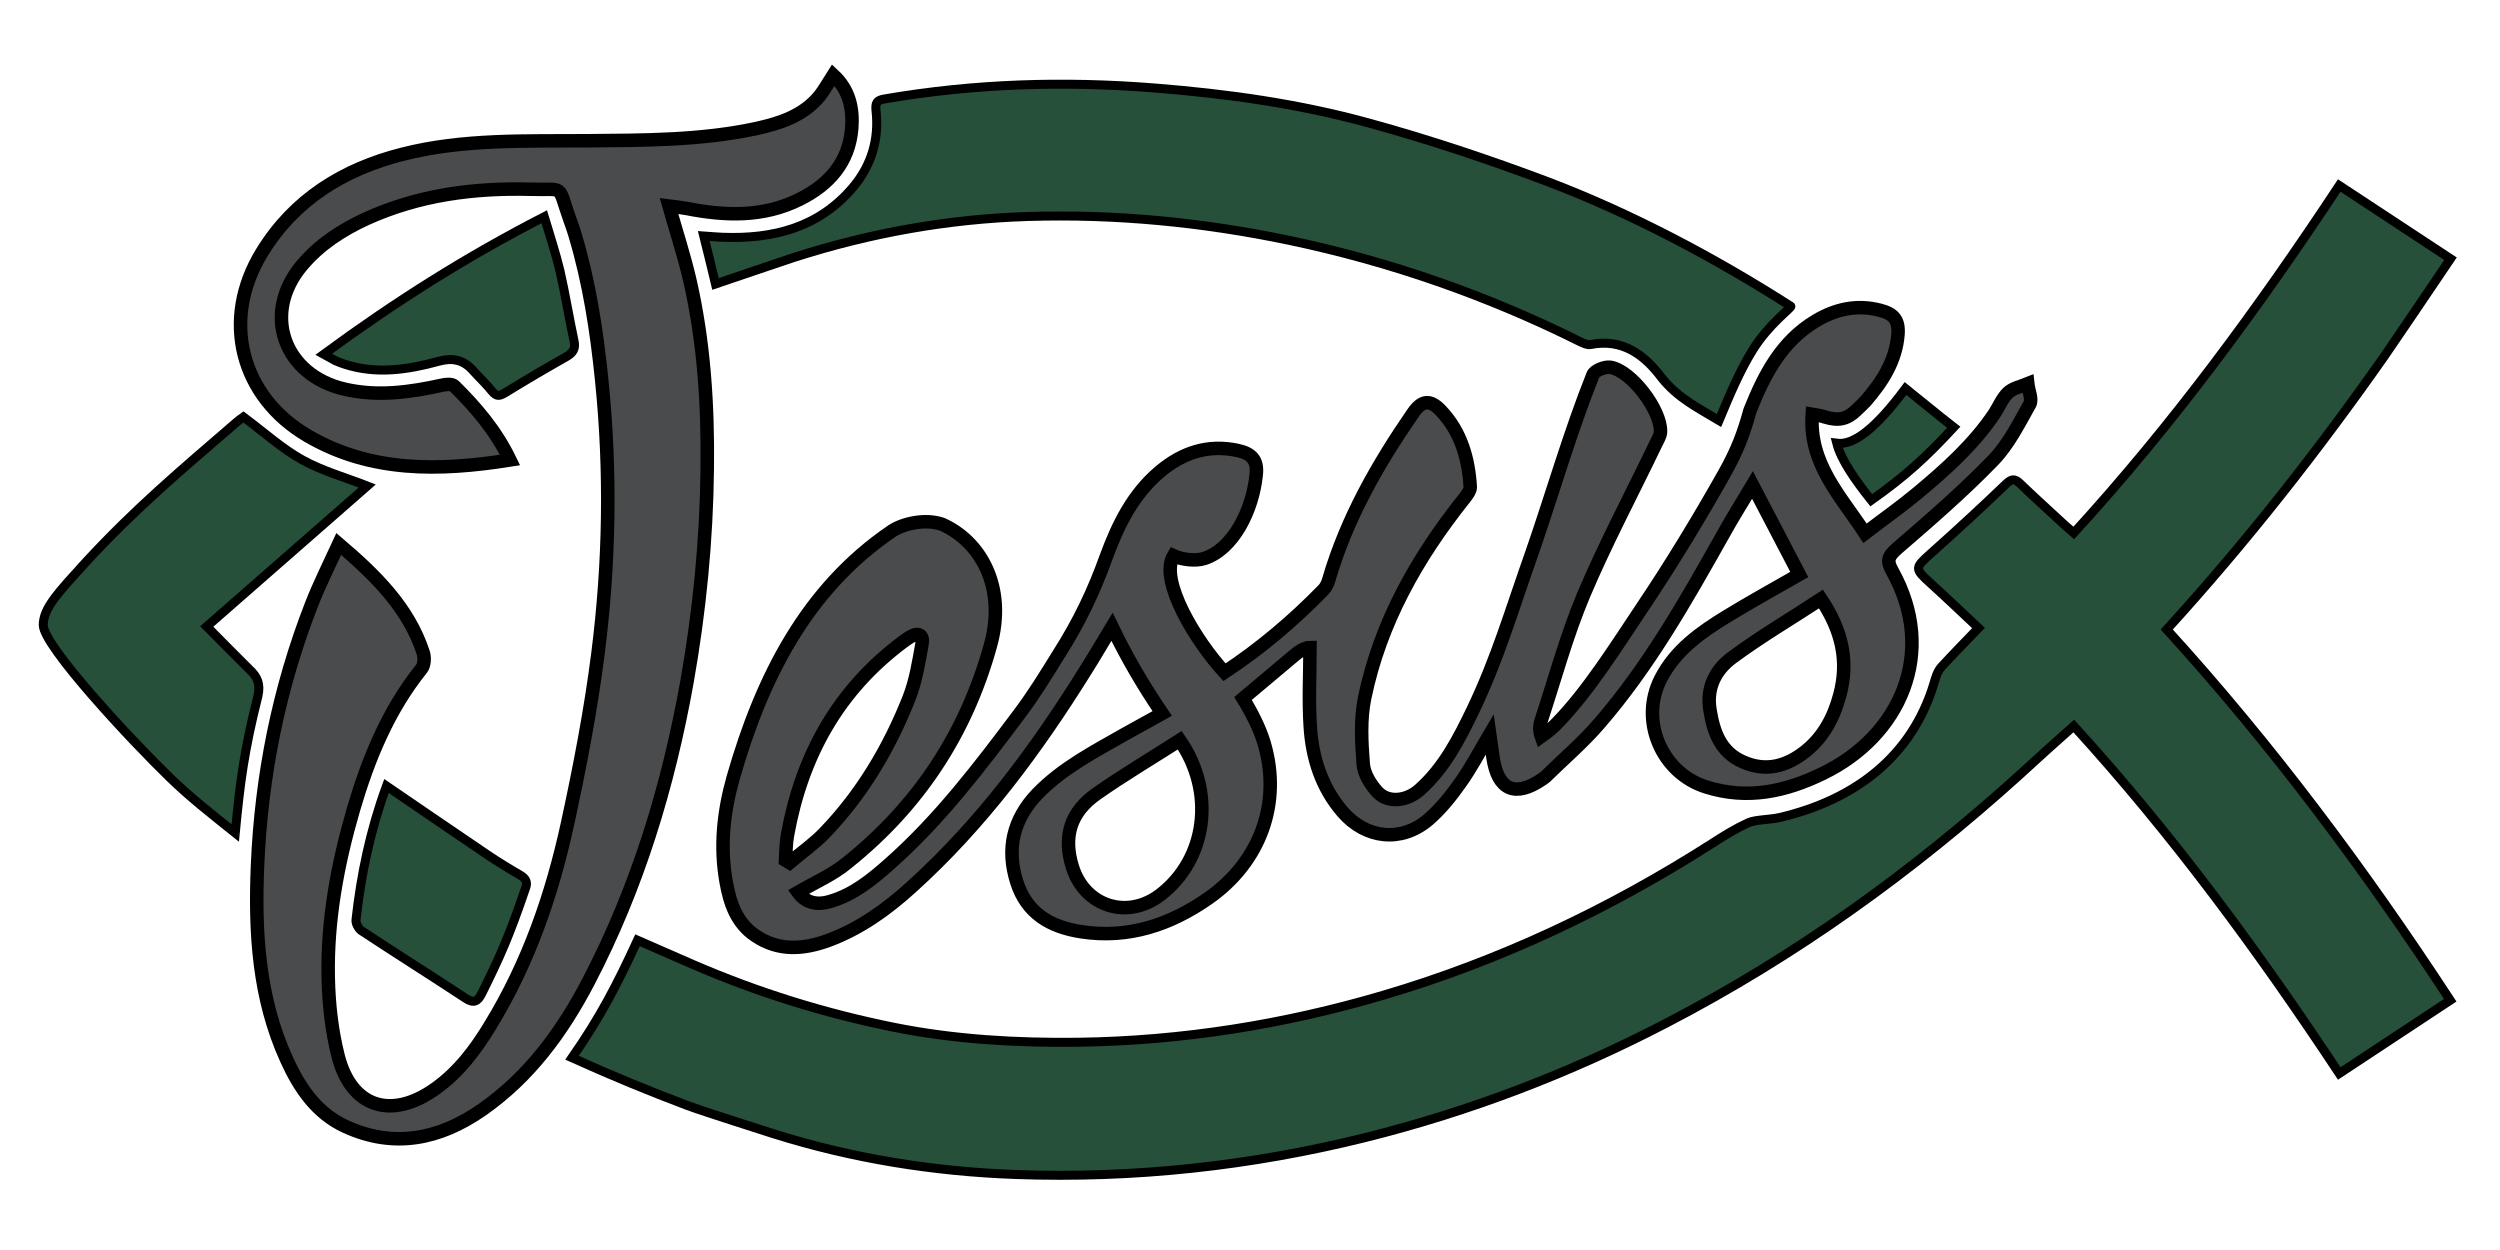 <?xml version="1.0" encoding="utf-8"?>
<!-- Generator: Adobe Illustrator 26.0.1, SVG Export Plug-In . SVG Version: 6.00 Build 0)  -->
<svg version="1.1" xmlns="http://www.w3.org/2000/svg" xmlns:xlink="http://www.w3.org/1999/xlink" x="0px" y="0px"
	 viewBox="0 0 1000 500" style="enable-background:new 0 0 1000 500;" xml:space="preserve">
<style type="text/css">
	.st0{display:none;}
	.st1{display:inline;fill:#D4FFD8;}
	.st2{fill:#4A4B4C;stroke:#000000;stroke-width:5.4;stroke-miterlimit:10;}
	.st3{fill:#265039;stroke:#000000;stroke-width:3.6;stroke-miterlimit:10;}
</style>
<g id="Background" class="st0">
	<rect class="st1" width="1000" height="500"/>
</g>
<g id="Layer_1">
	<g id="Jesus-Fish">
		<g id="Jesus">
			<path id="esus" class="st2" d="M319.2,356.9c2.8,3.9,7.1,5.4,12.8,3.7c9.4-2.7,16.8-8.8,23.9-15.1c20-17.7,36-38.8,51.9-60
				c5.7-7.6,10.3-15.1,15.7-23.8c8.3-13.1,14-25.1,18.9-38.7c4.7-12.9,10.7-25.2,21.5-34.3c9-7.6,19.3-11.1,31.2-8.5
				c5.5,1.2,8,3.8,7.4,9.5c-1.4,14.5-9.3,30-20.8,33.7c-3.4,1.1-8.8,0.5-12.3-1.1c-5.9,10,9.2,34.5,20.4,46.6
				c14.4-9.5,27.5-20.6,39.5-32.9c1.1-1.1,1.9-2.8,2.3-4.4c7.1-24.2,19.4-45.8,33.7-66.5c3.5-5,6.7-5.4,11-0.9
				c8.1,8.5,11.1,19.2,11.8,30.5c0.1,1.5-1.3,3.3-2.4,4.7c-18.9,23.7-33.6,49.7-39.8,79.6c-1.8,8.6-1.3,17.8-0.6,26.7
				c0.3,3.8,2.8,7.9,5.5,10.9c4.1,4.7,11.8,4.1,17.2-0.8c9.8-8.8,15.6-20.2,21.2-31.8c9.9-20.7,15.2-39.2,23.7-63.2
				c8.1-23.4,15.1-47.9,24.3-70.9c0.7-1.7,4.7-3.3,6.9-3c8.4,1.3,20.5,17.3,20.1,25.9c-0.1,1.6-1.1,3.1-1.8,4.6
				c-9.7,20.2-20.3,40.1-29,60.7c-6.8,16.2-11.4,33.3-16.9,50c-0.4,1.1-0.5,2.3-0.6,3.4c0,0.6,0.2,2,0.6,3.1c3-2.1,5.3-4.2,6.3-5.3
				c12.4-12.7,23.6-30.6,34.3-46.6c11.6-17.3,22.4-35.1,32.6-53.2c5.1-9.1,7.7-15.8,10.3-25.3c5.7-14.3,12.6-27.7,26.4-35.9
				c7.9-4.7,16.4-6.6,25.6-4.2c5.5,1.4,7.6,3.9,7.2,9.6c-0.8,10.6-6.3,19.1-13.1,26.9c-1.1,1.2-2.4,2.3-3.6,3.5
				c-3.6,3.5-7,4.4-12.5,2.7c-1.5-0.5-2.7-0.7-5.1-1.1c-1.4,19.8,11.3,32.6,21.1,47.6c7.3-5.6,14.3-10.5,20.9-16
				c11.4-9.5,22.5-19.4,30.9-31.9c1.8-2.8,3.1-6.1,5.4-8.3c2-1.9,5.2-2.5,7.9-3.6c0.3,2.8,1.9,6.2,0.8,8.2
				c-4.4,7.8-8.5,16.1-14.6,22.4c-12.1,12.5-25.4,24-38.6,35.4c-3.5,3.1-4.1,4.8-1.8,8.9c18.2,32.6,3.2,66-27.8,81
				c-14.8,7.2-30.1,10.6-46.6,5.4c-17.9-5.6-26.8-26.6-18.2-43.3c5.9-11.5,16-18.6,26.5-25c9.8-6,19.9-11.5,28.9-16.7
				c-6.3-12-12.4-23.7-18.7-35.8c-3.8,6.4-8,13-11.8,19.9c-14.8,26.3-29.6,52.5-49.4,75.4c-6.6,7.7-14.4,14.3-21.6,21.4
				c-0.4,0.3-0.8,0.6-1.2,0.9c-10.9,7.5-17.9,4.5-19.8-8.6c-0.4-2.9-0.8-5.8-1.3-9.3c-4.1,6.9-7.4,13.3-11.6,19.2
				c-3.8,5.4-8,10.7-13,15c-10.9,9.2-25,7.6-34.3-3.2c-8.4-9.8-12.1-21.5-12.9-34c-0.7-10.7-0.1-21.5-0.1-31.7c-2,0-4.5,1.6-6.1,3
				c-6.8,5.7-13.5,11.3-20.7,17.4c3.4,5.5,6.7,11.9,8.5,18c7,23.8-1.6,47.3-22.2,61.8c-15.3,10.7-32.1,16.4-51,13.5
				c-12.3-1.9-21.8-7.3-25.8-19.9c-4.2-13.2-1.5-25,8.1-35.1c10.2-10.6,23.2-17.2,35.8-24.4c4.4-2.5,10.6-5.8,14.3-7.9
				c-8-11.8-14.2-22.5-20.1-34.7c-3.3,5.4-6.8,11.5-10.6,17.5c-19.7,31.6-41.7,61.4-69.6,86.6c-9.8,8.9-20.5,16.6-33.1,21.3
				c-10,3.7-20,4.5-29.3-1.8c-7.5-5-10.2-12.9-11.7-21.3c-2.6-14.2-1.1-28.3,2.8-42c11.4-39.8,29.2-75.3,63.5-98.6
				c4.5-3,13.3-5,20-2.7c15.4,6.8,25.9,25.1,19.4,48.4c-9.7,35.1-28.7,64.1-57.2,86.9C333.3,349.8,326.1,352.9,319.2,356.9z
				 M471.9,296.1c-11.1,7.1-22.6,13.9-33.4,21.5c-10.2,7.2-13.4,16.9-9.5,29.3c4.9,15.6,21.9,21.2,35.2,11
				C482.7,343.7,486.3,316.8,471.9,296.1z M728.4,239.6c-12.2,8-24.3,15.1-35.5,23.4c-6.7,4.9-10.4,12.1-8.9,21
				c1.4,8.8,4.2,16.9,13.3,20.8c9.1,4,17.3,1.7,24.8-4.2c7.3-5.8,11.4-13.6,13.8-22.5C739.6,264.4,736.8,252.2,728.4,239.6z
				 M314.2,344.1c0.5,0.3,1.1,0.7,1.6,1c4.7-4,9.9-7.6,14.1-12c15-15.6,25.8-33.9,33.7-53.8c2.7-6.9,3.9-14.4,5.2-21.7
				c0.7-3.6-1.4-4.9-4.8-2.8c-0.8,0.5-1.7,1.1-2.5,1.7c-26.3,19.5-40.8,45.9-46.5,77.5C314.4,337.3,314.4,340.7,314.2,344.1z"/>
			<path id="J" class="st2" d="M204,184c-28.4,4.5-55.7,5-80.8-9.6c-27.1-15.8-34.8-46.6-18.5-73.3c12.9-21.2,32.6-33.4,56.3-39.4
				c24.3-6.2,49.2-5.2,74-5.4c22.6-0.2,45.3-0.1,67.6-4.9c9.5-2.1,18.8-5.1,25.3-13.1c1.9-2.4,3.4-5.2,5.4-8.3
				c6.4,5.9,8,13.3,7.4,21.3c-1.1,13.6-9,22.5-20.8,28.4c-14.6,7.3-29.8,6.7-45.2,3.7c-2.3-0.4-4.6-0.7-7.1-1
				c2.9,10.2,6,19.7,8.3,29.5c5.7,24.8,7.3,50,7,75.4c-0.3,28.7-3.1,57.1-8.1,85.4c-7.5,41.8-19.7,82.1-39.4,119.9
				c-10.5,20.1-23.7,38.2-42.7,51.4c-16.9,11.7-35.1,15.5-54.5,6.6c-11.7-5.4-18.5-15.6-23.6-26.9c-11.2-24.6-12.7-50.8-11.6-77.3
				c1.5-36,8.5-71,21.6-104.6c3.1-8,7-15.7,10.9-24.2c14.9,12.7,27.9,25.5,33.8,43.5c0.6,1.9,0.5,4.9-0.7,6.4
				c-13.4,16.7-21.3,36.1-27.2,56.2c-6.4,22-10.6,44.4-10.1,67.4c0.2,10.5,1.4,21.3,4,31.5c5.3,20.4,21.2,25.4,38.7,13
				c9.5-6.7,16.2-15.7,22.1-25.4c15.3-25,24.7-52.3,30.9-80.7c4.9-22.6,9.3-45.3,12.2-68.2c4.6-36.2,5.2-72.7,1.5-109.1
				c-2-19.8-5-39.3-10.7-58.3c-0.7-2.4-1.6-4.7-2.4-7.1c-4.7-13.3-1.4-10.7-15.4-11.1c-22.7-0.6-44.8,2.3-65.7,11.8
				c-9.8,4.5-18.7,10.3-25.7,18.6c-16.2,19.2-7.4,44,17.2,49.6c13.2,3,25.9,1.2,38.7-1.6c1.6-0.4,4.1-0.6,5,0.3
				C190.4,163,198.3,172.2,204,184z"/>
		</g>
		<g id="Fish">
			<path id="Fish-6" class="st3" d="M748.5,200.1c-6.3-7.9-12.1-16.1-13.8-22.8c6.8,0.9,15.6-5.9,27.5-21.9
				c6.4,5.1,12.1,9.9,19.3,15.5C770.3,183,762.2,190.4,748.5,200.1z"/>
			<path id="Fish-5" class="st3" d="M154.6,314.4c13.8,9.4,27,18.5,40.2,27.4c4.3,2.9,8.7,5.6,13.2,8.2c2.4,1.4,3.2,2.9,2.1,5.6
				c-6.5,19-10,26.9-17.4,41.8c-1.6,3.2-3.2,4.1-6.5,1.9c-13.8-9.1-27.8-17.9-41.6-27c-1.2-0.8-2.4-3-2.2-4.4
				C144.4,349.9,148.1,332.1,154.6,314.4z"/>
			<path id="Fish-4" class="st3" d="M129.5,141.7c28.3-20.8,57-39,88.2-55c2.3,7.7,4.6,14.6,6.3,21.7c2.1,9.2,3.6,18.6,5.6,27.9
				c0.7,3.1-0.3,4.8-3.1,6.4c-8.3,4.7-16.5,9.5-24.6,14.5c-2.2,1.3-3.3,1.4-5-0.6c-2.4-3-5.2-5.6-7.8-8.5c-3.8-4.2-8.1-5.1-13.6-3.6
				c-12.4,3.4-24.9,5.3-37.6,1.2c-1.3-0.4-2.5-0.9-3.7-1.4C132.9,143.6,131.7,142.9,129.5,141.7z"/>
			<path id="Fish-3" class="st3" d="M94.1,333.2c-9.5-7.6-18.2-14.4-26.1-22.1c-15.2-14.7-50.7-52.7-50.7-61.1
				c0-6.9,6.4-13.4,16.9-25c20.3-22,38.3-37,60.4-56.1c1.1-1,2.4-1.8,2.8-2.1c8.1,6,15.3,12.6,23.6,17.2c8.2,4.5,17.5,7.1,25.9,10.4
				c-21,18.4-42.5,37.2-64.2,56.2c6.2,6.3,11.3,11.4,16.9,17c3.4,3.1,4.6,5.9,3.6,10.7C97.6,300.4,96,313.3,94.1,333.2z"/>
			<path id="Fish-2" class="st3" d="M286.2,113.6c-1.5-6.3-3-12.4-4.7-19.2c2.8,0.2,5.1,0.4,7.4,0.5c20.3,0.8,38.6-3.8,52.3-20
				c7.4-8.8,10.5-19.2,9.2-30.7c-0.3-3,0.3-4.1,3.3-4.6c35.9-6.2,71.9-7.3,108.2-4.4c29,2.3,57.7,6.3,85.6,14
				c24.1,6.6,48,14.6,71.4,23.4c33.5,12.7,67.3,30.6,97.4,49.9c0.7,0.4-8.9,7.1-15.4,17.8c-5,8.1-9.1,17.8-13.3,27.9
				c-8.1-4.9-16.5-8.9-23.1-17.3c-6.7-8.9-15.5-15.6-28.2-13.1c-1.3,0.3-2.9-0.5-4.2-1.1c-37.1-18.5-76-32.1-116.6-40.6
				C481,88.9,446.2,85.5,411,86.6c-31.8,1-62.9,6.6-93.2,16.3C307.5,106.3,297.2,109.9,286.2,113.6z"/>
			<path id="Fish-1" class="st3" d="M274.7,442.1c-15.1-5.7-29.7-11.7-45.9-19c11.4-16.4,18-29.2,26.2-47c7,3.1,14.6,6.4,22.2,9.7
				c25.9,11.2,52.6,19.5,80.3,25.1c24.4,4.9,49.1,6.3,74,6c41.5-0.6,82.1-7.1,121.8-18.8c46.8-13.8,90.5-34.5,131.5-60.7
				c4.6-3,9.5-6,14.5-8.3c2.9-1.3,8.8-1.2,12.6-2.1c30.6-7.2,52.9-24.8,61.6-53.4c0.7-2.4,1.4-5,3.1-6.9c4.7-5.1,9.6-10.1,14.8-15.5
				c-6.3-5.9-12.8-12.1-19.4-18.1c-6.2-5.6-6.1-6,0.2-11.6c10.2-9.1,20.2-18.3,30.1-27.8c2.3-2.2,3.5-2.4,5.7-0.3
				c5.6,5.4,11.5,10.7,17.2,16c1.3,1.2,2.7,2.4,4.3,3.8c39.6-43.3,73.9-90.1,106.2-139c14.9,9.8,29.4,19.4,44.5,29.3
				c-7.9,11.8-23.6,34.8-26.4,38.9c-26.9,38.3-55.4,74.6-87.1,109.4c42,46.1,79,95.8,113.4,148.3c-14.7,9.7-29.3,19.3-44.4,29.3
				c-32.2-48.7-66.6-95.6-106.2-139C822,297,815,303.4,808,309.8c-43,38.9-89.6,72.5-141.2,99.3c-38.4,20-78.5,35.4-120.6,45.9
				c-45.9,11.4-92.6,16.5-140,14.8c-32.9-1.2-65.3-6.4-96.8-16.3C304,451.7,281.9,444.8,274.7,442.1z"/>
		</g>
	</g>
</g>
</svg>
